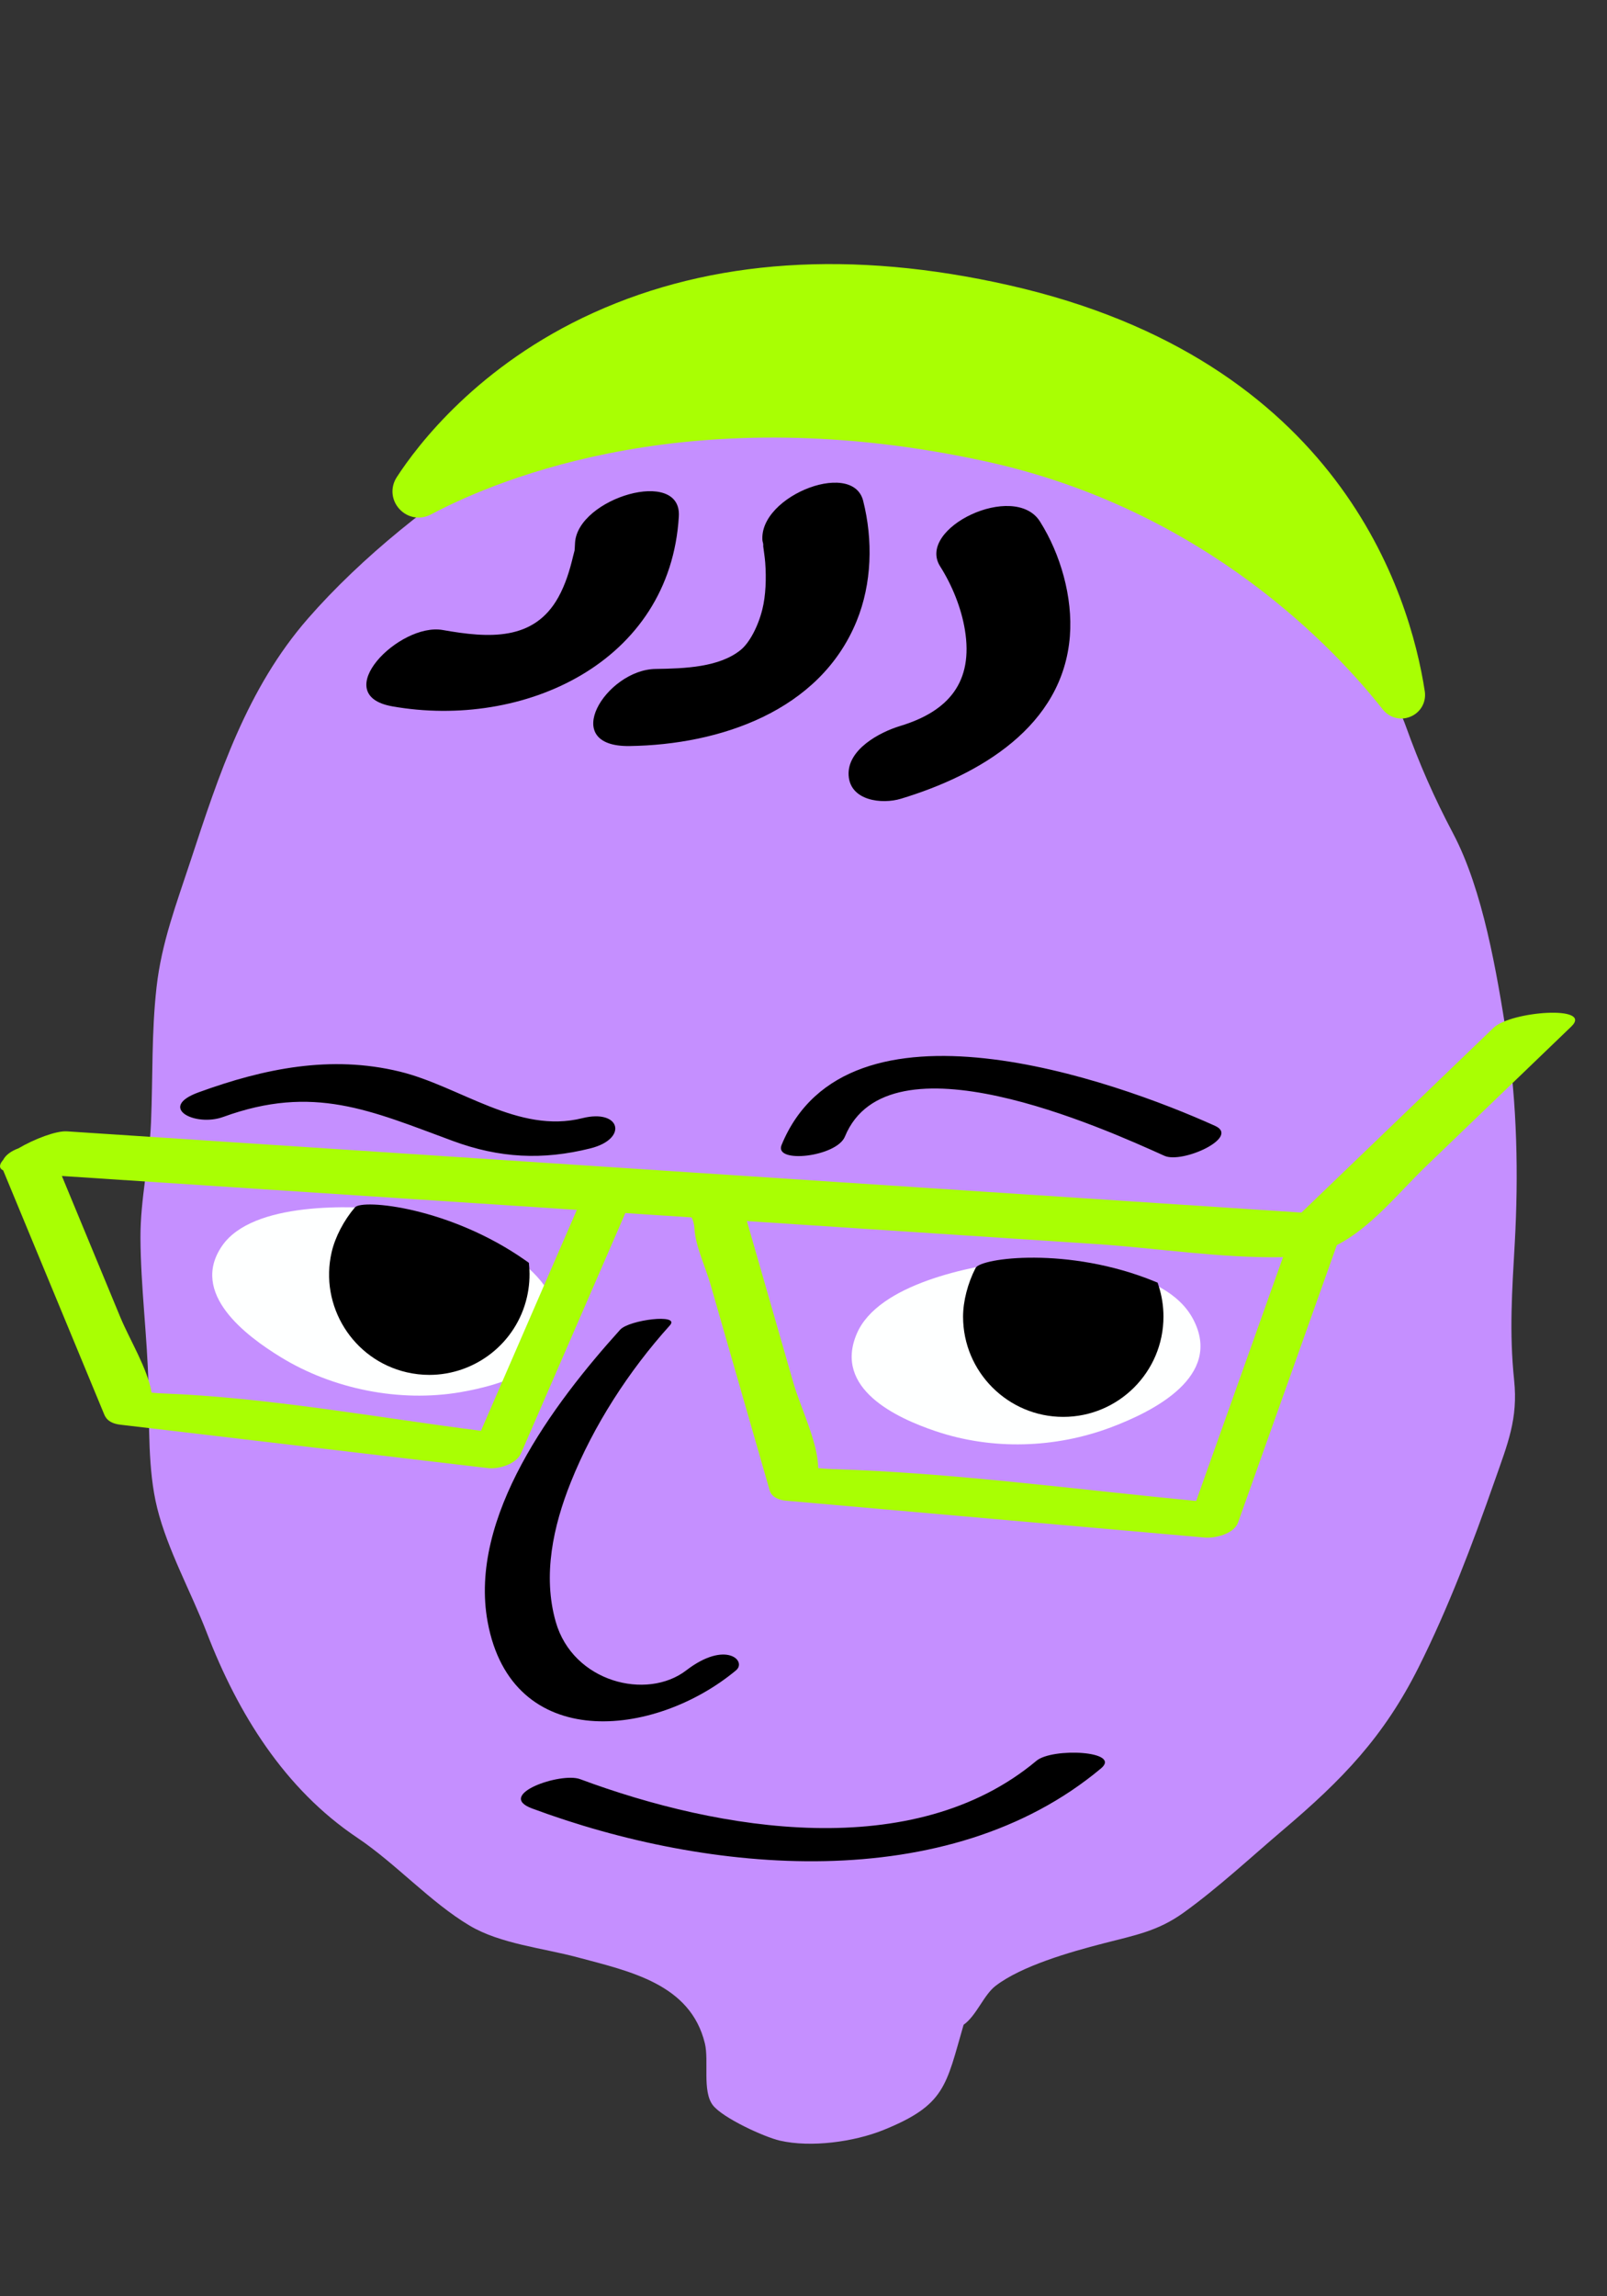 <svg xmlns="http://www.w3.org/2000/svg" width="140" height="200" viewBox="0 0 140 200">
    <rect x="0" y="0" width="140" height="200" fill="#333333" stroke="none"/>
    <g fill="none" fill-rule="evenodd">
        <path d="M0 0H140V200H0z" transform="translate(-1)"/>
        <g>
            <path fill="#C58FFF" d="M131.966 85.242c.324-5.781.212-12.227-.694-17.962-.881-5.565-2.061-12.73-4.685-17.698-1.65-3.122-2.922-6.02-4.117-9.344-1.252-3.484-3.493-5.052-6.09-7.742-4.788-4.965-8.681-10.511-14.717-14.01-3.242-1.88-6.6-4.174-10.07-5.568-1.615-.65-3.41-.996-5.093-1.462-2.671-.74-2.473-.522-1.876-3.235.025-.082.007-.153-.057-.212-4.644-2.783-6.557-4.467-11.813-4.256-1.748.07-3.12.283-4.368.628l-.157.006-.1.059c-2.187.647-4.007 1.74-6.789 3.32-.174.098-.381.24-.365.466.061.81.363 1.942.204 2.743-.036.183.006.267.063.306-.152.02-.432.09-.95.274-2.107.751-4.444.967-6.604 1.566-3.42.947-6.753 1.837-9.783 3.656-6.013 3.613-12.45 8.794-17.075 14.094-5.319 6.096-7.761 13.598-10.235 21.124-1.227 3.732-2.52 7.097-2.957 10.993-.446 3.98-.314 7.754-.48 11.75-.14 3.365-.936 6.707-.921 10.071.02 4.257.594 8.559.696 12.827.084 3.455-.067 7.381.762 10.713.909 3.65 2.962 7.332 4.326 10.871 2.703 7.017 6.761 13.59 13.106 17.843 3.366 2.257 6.384 5.633 9.793 7.658 2.665 1.583 6.338 1.94 9.375 2.752 4.614 1.232 9.857 2.332 11.113 7.5.368 1.517-.245 4.17.696 5.386.863 1.113 4.478 2.771 5.836 3.083 2.708.624 6.47.108 9.027-.925 5.406-2.185 5.44-3.857 6.98-9.163 1.133-.809 1.747-2.596 2.793-3.396 2.254-1.723 6.41-2.927 9.408-3.698 2.77-.715 4.729-1.064 6.964-2.671 3.03-2.18 5.847-4.815 8.692-7.229 5.154-4.372 8.743-8.078 11.784-14.145 2.597-5.182 4.704-10.751 6.618-16.213 1.148-3.273 2.053-5.42 1.704-8.792-.435-4.182-.18-7.778.056-11.968" transform="translate(-1) translate(1 23)"/>
            <path fill="#FEFFFF" d="M103.939 91.886c-2.43-4.589-10.946-5.026-15.28-5.102-4.015.473-12.174 2.012-14.028 6.402-2.01 4.763 3.425 7.303 6.895 8.471 4.91 1.653 10.383 1.494 15.254-.337 3.706-1.393 9.8-4.446 7.159-9.434" transform="translate(-1) translate(1 23)"/>
            <path fill="#000" d="M100.941 88.998l-.09-.282-.275-.112c-7.517-3.07-15.13-2.04-15.58-1.173-.686 1.322-1.095 2.91-1.095 4.246 0 4.815 3.915 8.73 8.728 8.73 4.815 0 8.73-3.915 8.73-8.73 0-.914-.14-1.815-.418-2.679" transform="translate(-1) translate(1 23)"/>
            <path fill="#FEFFFF" d="M48.345 90.701c-1.791-4.978-9.451-7.2-13.88-8.31-3.854-.424-12.443-.735-15.106 3.104-2.885 4.159 2.08 7.863 5.13 9.728 4.53 2.768 10.305 3.929 15.583 3.04 3.652-.617 10.106-2.466 8.273-7.562" transform="translate(-1) translate(1 23)"/>
            <path fill="#000" d="M46.1 87.284l-.025-.295-.24-.17c-6.636-4.69-14.28-5.402-14.914-4.659-.967 1.134-1.725 2.589-2.026 3.89-1.086 4.69 1.846 9.388 6.536 10.474.66.152 1.32.226 1.969.226 3.97 0 7.572-2.733 8.505-6.762.206-.891.272-1.802.196-2.704" transform="translate(-1) translate(1 23)"/>
            <path fill="#A9FF03" d="M104.209 107.728c-10.519-1-21.136-2.45-31.672-2.771-.41-.013-.834-.046-1.258-.088-.014-2.243-1.55-5.303-2.156-7.413L65.07 83.353l30.325 1.995c5.346.35 10.984 1.253 16.377 1.148l-7.562 21.232m-62.312-6.106c-9.193-1.182-18.554-2.908-27.768-3.261-.292-.01-.607-.034-.92-.069-.387-2.16-1.896-4.562-2.732-6.577L5.39 79.426l44.863 2.952c-2.786 6.414-5.57 12.829-8.355 19.244m88.208-35.095l-16.728 16.086-93.384-6.143-14.164-.932c-.934-.062-2.841.664-4.225 1.48-.607.221-1.114.577-1.329 1.007-.338.381-.395.714.004.92l8.801 21.252c.252.609.788.818 1.413.892l32.013 3.78c.942.112 2.479-.35 2.892-1.302l9.08-20.912c.756.051 1.511.1 2.269.15 1.166.078 2.334.154 3.501.23.11.211.224.528.25.98.09 1.531.967 3.36 1.389 4.829l5.164 17.971c.174.604.85.842 1.412.891l36.499 3.212c.896.079 2.542-.322 2.892-1.303l8.608-24.168c3.02-1.55 5.351-4.542 7.825-6.921l12.604-12.12c1.937-1.865-5.26-1.347-6.786.121" transform="translate(-1) translate(1 23)"/>
            <path fill="#000" d="M59.787 122.484c-3.438 2.643-9.869 1.032-11.37-4.222-1.157-4.048-.22-8.345 1.31-12.165 1.979-4.944 5.062-9.706 8.631-13.66.95-1.05-3.552-.485-4.33.377-5.838 6.463-13.226 16.324-11.546 25.448 2.101 11.424 14.52 10.142 21.637 4.222.977-.814-.893-2.643-4.332 0zM105.857 75.06c-8.802-3.972-32.045-12.256-37.768 1.668-.677 1.65 4.79 1.037 5.517-.73 3.778-9.195 22.486-.747 27.835 1.669 1.568.707 6.629-1.607 4.416-2.606M50.733 74.39c-5.594 1.403-10.666-2.782-15.916-4.059-6.005-1.46-11.805-.27-17.512 1.807-3.632 1.32-.313 3.037 2.148 2.142 7.853-2.857 12.813-.558 20.005 2.096 4.036 1.49 7.804 1.69 11.98.644 3.314-.83 2.622-3.463-.705-2.63M46.342 134.508c15.376 5.721 36.227 7.683 49.58-3.488 1.82-1.523-4.24-1.82-5.629-.659-10.697 8.95-27.607 6.12-39.76 1.597-1.675-.624-7.4 1.355-4.19 2.55" transform="translate(-1) translate(1 23)"/>
            <path fill="#A9FF03" d="M87.898 1.842C74.215-1.253 62.032-.445 51.689 4.247 41.66 8.796 36.371 15.775 34.564 18.563c-.571.881-.478 1.995.231 2.77.712.777 1.815.968 2.746.476 6.105-3.237 23.041-10.164 48.38-4.612 19.146 4.193 30.532 16.496 34.538 21.59.407.517 1 .796 1.614.796.28 0 .564-.057.837-.176.87-.38 1.359-1.264 1.215-2.204-1.303-8.463-7.442-28.85-36.227-35.361" transform="translate(-1) translate(1 23)"/>
            <path fill="#000" d="M50.097 24.277c-.057.968.003.438-.171 1.174-.291 1.23-.669 2.46-1.282 3.565-2.124 3.838-6.072 3.567-10.069 2.857-3.79-.672-10.038 5.648-4.406 6.647 11.414 2.025 24.219-3.786 24.971-16.548.254-4.3-8.813-1.591-9.043 2.305" transform="translate(-1) translate(1 23)"/>
            <path fill="#000" d="M66.498 24.524c.064.251-.127-.964-.026-.085.06.523.154 1.04.193 1.567.104 1.385.046 2.885-.252 4.076-.375 1.503-1.126 2.901-1.865 3.509-1.857 1.53-4.878 1.636-7.438 1.673-4.305.062-8.505 6.805-2.26 6.715 7.854-.113 16.567-3.036 19.772-10.867 1.345-3.285 1.44-7.073.575-10.494-.949-3.749-9.727-.159-8.699 3.906M90.601 22.422c-2.226-3.522-10.802.579-8.698 3.905 1.044 1.65 1.845 3.62 2.159 5.543.736 4.505-1.387 7.076-5.642 8.362-1.79.543-4.64 2.055-4.488 4.322.146 2.188 2.887 2.52 4.554 2.015 6.837-2.069 14.115-6.29 14.722-14.176.258-3.357-.805-7.121-2.607-9.97" transform="translate(-1) translate(1 23)"/>
        </g>
    </g>
</svg>
